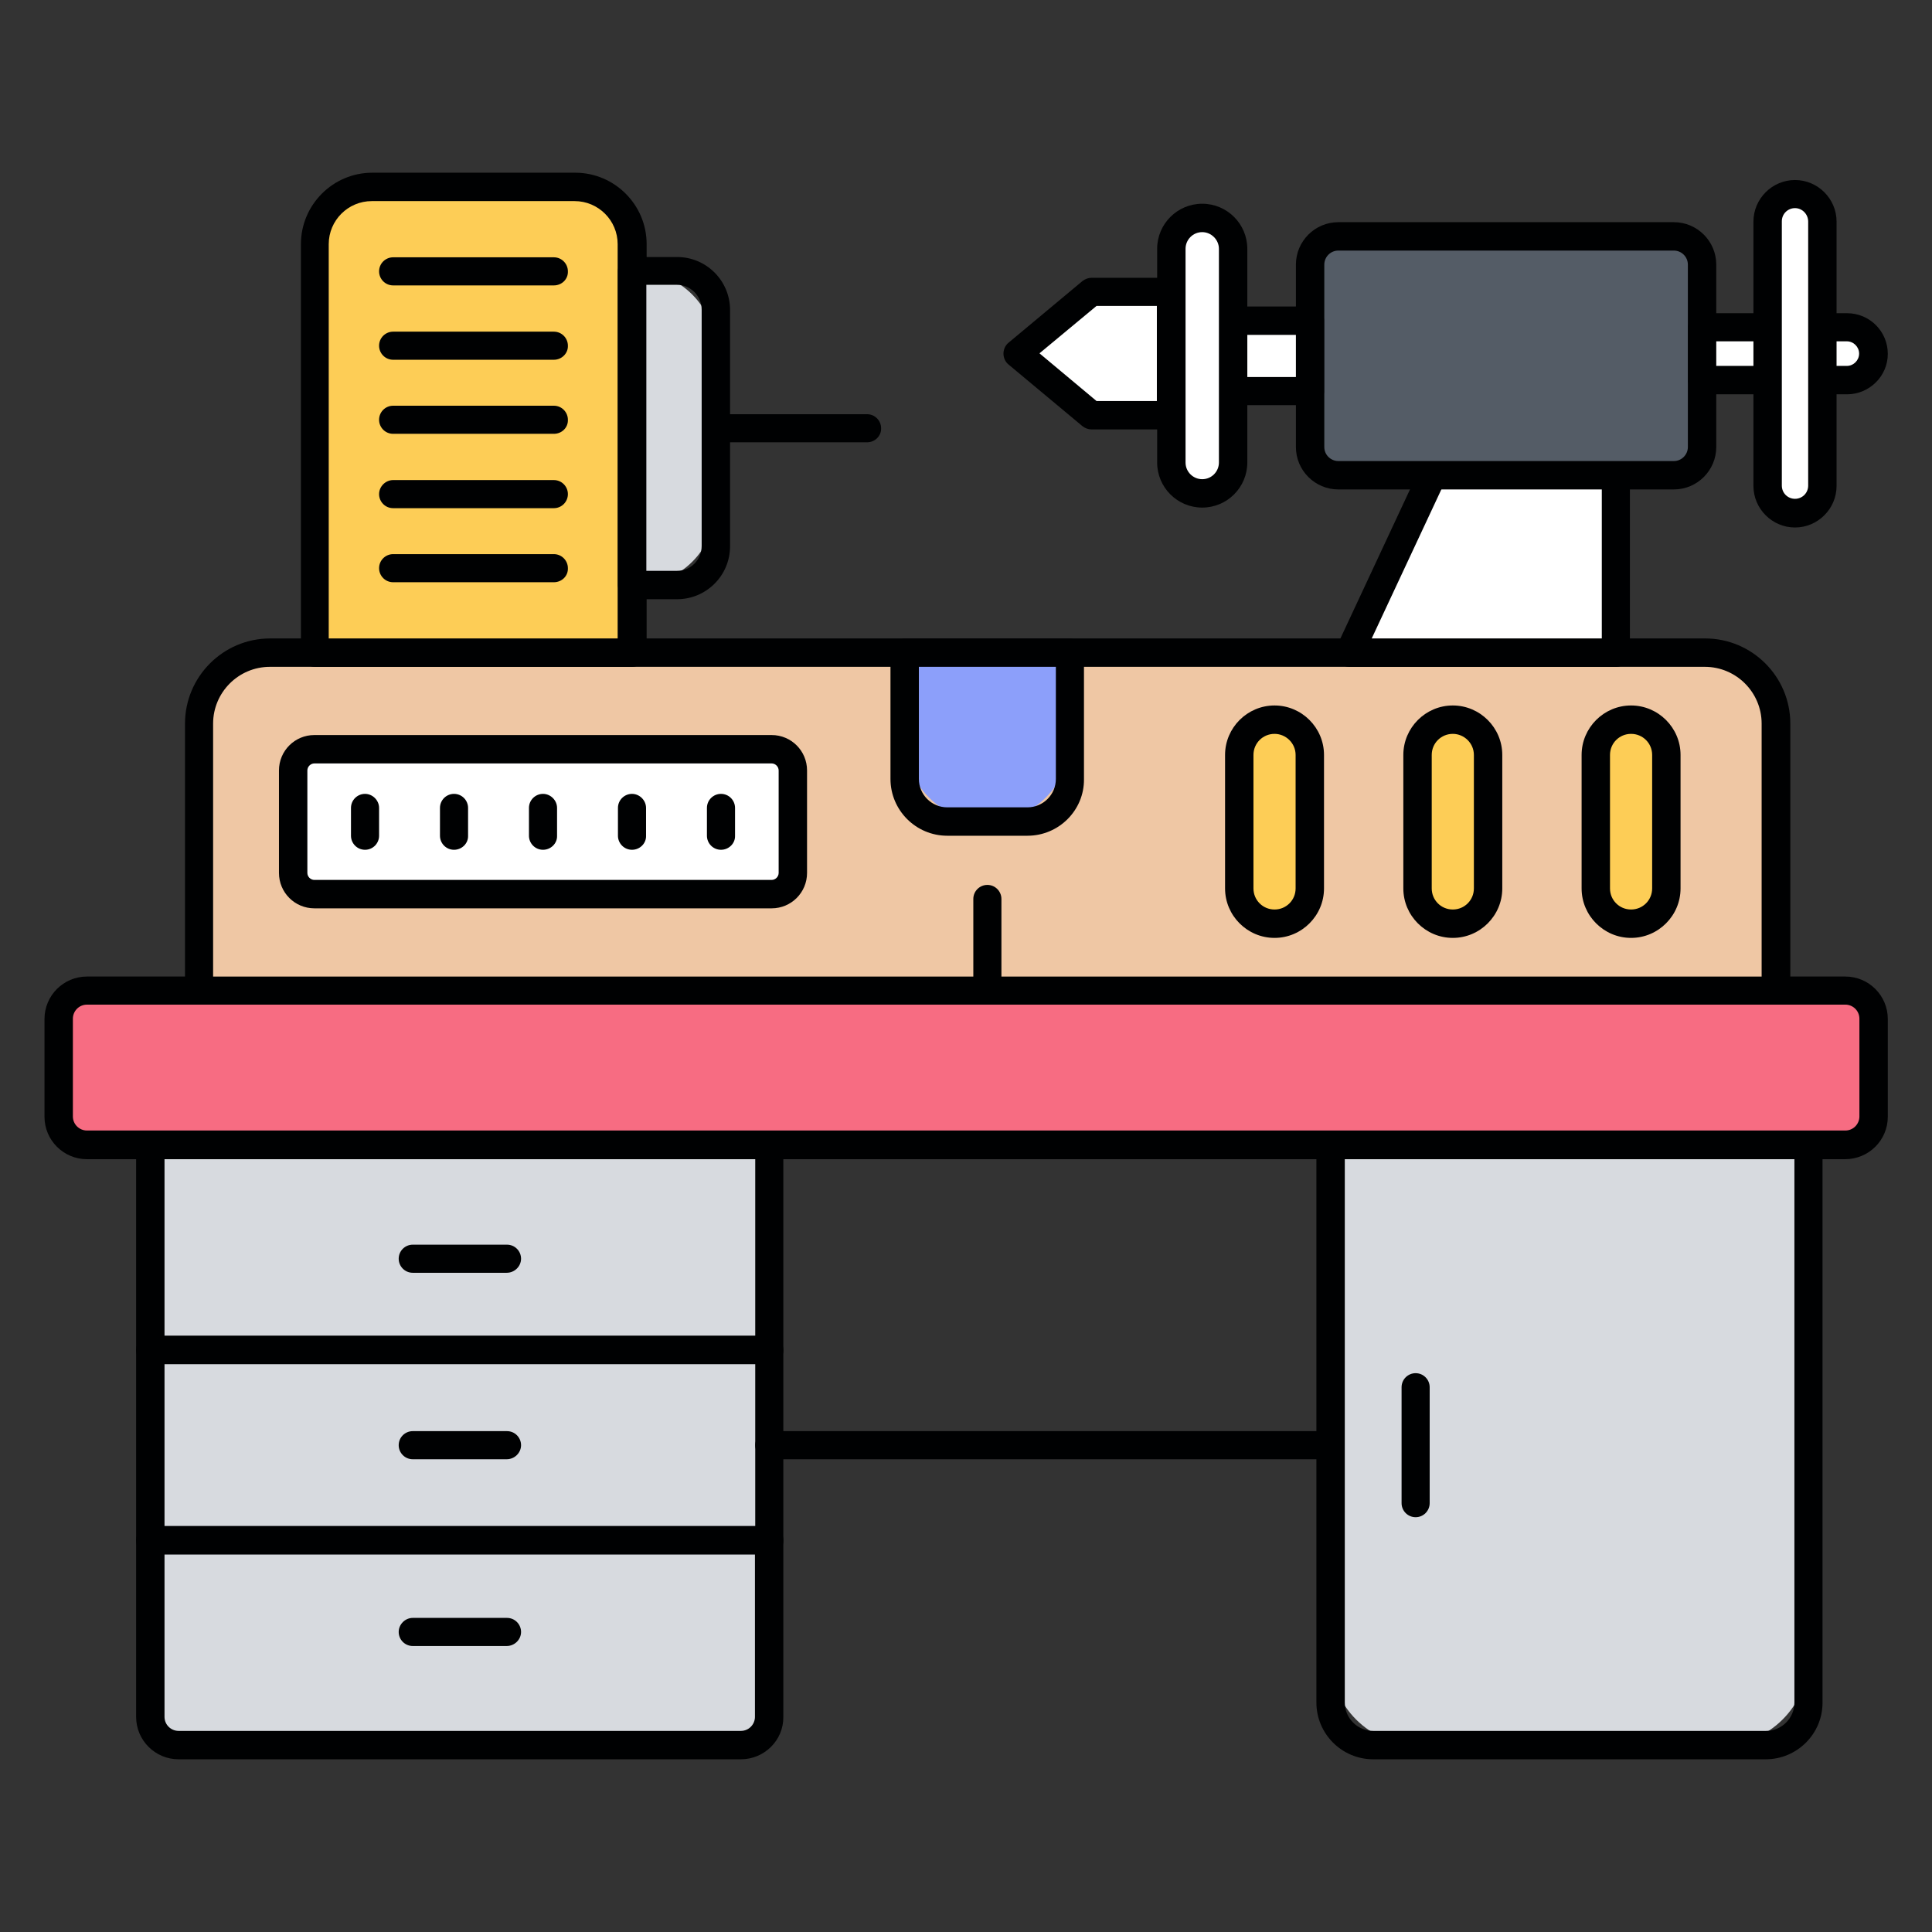 <svg id="Layer_1" enable-background="new 0 0 66 66" viewBox="0 0 66 66" xmlns="http://www.w3.org/2000/svg"><rect x="0" y="0" width="66" height="66" fill="#333333" stroke="none"/><g><g><path d="m58.78 59.62h-10.33c-1.66 0-3-1.34-3-3v-17.5h16.33v17.5c0 1.65-1.35 3-3 3z" fill="#d7dadf"/></g><g><path d="m63.03 39.12h-60.06c-.54 0-.97-.44-.97-.97v-3.34c0-.54.43-.97.97-.97h60.07c.54 0 .97.43.97.97v3.34c-.01.53-.44.97-.98.97z" fill="#f76c82"/></g><g><path d="m63.03 39.6h-60.06c-.8 0-1.45-.65-1.45-1.45v-3.34c0-.8.65-1.45 1.45-1.45h60.07c.8 0 1.45.65 1.45 1.45v3.34c0 .8-.65 1.45-1.46 1.45zm-60.06-5.28c-.27 0-.48.22-.48.48v3.34c0 .27.22.48.48.48h60.07c.27 0 .48-.22.48-.48v-3.34c0-.27-.22-.48-.48-.48z" fill="#000102"/></g><g><g><path d="m5.13 39.12h21.15v7h-21.15z" fill="#d7dadf"/></g><g><path d="m6.1 59.62h19.21c.54 0 .97-.43.97-.97v-6.03h-21.15v6.03c0 .53.44.97.97.97z" fill="#d7dadf"/></g><g><path d="m5.13 46.12h21.15v6.5h-21.15z" fill="#d7dadf"/></g></g><g><g><path d="m26.28 46.6h-21.15c-.27 0-.48-.22-.48-.48v-7c0-.27.22-.48.48-.48h21.15c.27 0 .48.22.48.48v7c.01.26-.21.48-.48.48zm-20.66-.97h20.18v-6.03h-20.18z" fill="#000102"/></g><g><path d="m25.31 60.1h-19.21c-.8 0-1.45-.65-1.45-1.45v-6.03c0-.27.22-.48.48-.48h21.15c.27 0 .48.22.48.48v6.03c.01.8-.65 1.45-1.45 1.45zm-19.69-7v5.55c0 .27.22.48.48.48h19.21c.27 0 .48-.22.48-.48v-5.55z" fill="#000102"/></g><g><path d="m26.28 53.1h-21.15c-.27 0-.48-.22-.48-.48v-6.5c0-.27.22-.48.48-.48h21.15c.27 0 .48.22.48.48v6.5c.01.27-.21.48-.48.48zm-20.66-.97h20.18v-5.53h-20.18z" fill="#000102"/></g></g><g><path d="m17.31 43.48h-3.21c-.27 0-.48-.22-.48-.48 0-.27.22-.48.48-.48h3.22c.27 0 .48.22.48.48s-.22.48-.49.48z" fill="#000102"/></g><g><path d="m17.31 49.85h-3.21c-.27 0-.48-.22-.48-.48 0-.27.22-.48.48-.48h3.22c.27 0 .48.22.48.48s-.22.48-.49.48z" fill="#000102"/></g><g><path d="m17.31 56.23h-3.21c-.27 0-.48-.22-.48-.48s.22-.48.48-.48h3.22c.27 0 .48.22.48.48s-.22.48-.49.48z" fill="#000102"/></g><g><path d="m60.32 60.1h-13.41c-1.07 0-1.94-.87-1.94-1.94v-19.04c0-.27.22-.48.48-.48h16.33c.27 0 .48.22.48.48v19.05c0 1.06-.87 1.93-1.94 1.93zm-14.38-20.5v18.56c0 .53.43.97.97.97h13.42c.53 0 .97-.43.97-.97v-18.56z" fill="#000102"/></g><g><path d="m48.36 51.83c-.27 0-.48-.22-.48-.48v-3.96c0-.27.22-.48.48-.48.27 0 .48.22.48.48v3.96c0 .26-.21.48-.48.48z" fill="#000102"/></g><g><path d="m45.45 49.85h-19.17c-.27 0-.48-.22-.48-.48 0-.27.22-.48.48-.48h19.17c.27 0 .48.22.48.48.01.26-.21.48-.48.48z" fill="#000102"/></g><g><path d="m6.8 33.84h53.86v-9.12c0-1.34-1.08-2.42-2.42-2.42h-49.02c-1.34 0-2.42 1.08-2.42 2.42z" fill="#efc7a4"/></g><g><path d="m60.66 34.32h-53.86c-.27 0-.48-.22-.48-.48v-9.12c0-1.6 1.3-2.91 2.91-2.91h49.02c1.6 0 2.91 1.3 2.91 2.91v9.12c-.01.27-.23.48-.5.48zm-53.37-.96h52.89v-8.64c0-1.07-.87-1.94-1.94-1.94h-49.02c-1.07 0-1.94.87-1.94 1.94v8.64z" fill="#000102"/></g><g><path d="m33.73 28.07c-1.56 0-2.82-1.26-2.82-2.82v-2.95h5.65v2.95c0 1.55-1.27 2.82-2.83 2.82z" fill="#8c9ffa"/></g><g><path d="m35.1 28.55h-2.74c-1.07 0-1.94-.87-1.94-1.94v-4.31c0-.27.22-.48.48-.48h5.65c.27 0 .48.22.48.48v4.32c.01 1.06-.86 1.93-1.93 1.93zm-3.71-5.77v3.83c0 .53.43.97.97.97h2.74c.53 0 .97-.43.97-.97v-3.83z" fill="#000102"/></g><g><path d="m33.73 34.32c-.27 0-.48-.22-.48-.48v-3.13c0-.27.22-.48.48-.48.27 0 .48.22.48.48v3.13c.01.27-.21.48-.48.48z" fill="#000102"/></g><g><path d="m55.72 31.55c-.67 0-1.21-.54-1.21-1.21v-4.56c0-.67.54-1.21 1.21-1.21.67 0 1.21.54 1.21 1.21v4.56c-.01.67-.55 1.21-1.21 1.21z" fill="#fdcd56"/></g><g><path d="m49.63 31.55c-.67 0-1.21-.54-1.21-1.21v-4.56c0-.67.54-1.21 1.21-1.21.67 0 1.21.54 1.21 1.21v4.56c-.01.67-.55 1.21-1.21 1.21z" fill="#fdcd56"/></g><g><path d="m43.53 31.55c-.67 0-1.21-.54-1.21-1.21v-4.56c0-.67.54-1.21 1.21-1.21.67 0 1.21.54 1.21 1.21v4.56c0 .67-.54 1.21-1.21 1.21z" fill="#fdcd56"/></g><g><path d="m55.72 32.04c-.93 0-1.69-.76-1.69-1.69v-4.56c0-.93.76-1.69 1.69-1.69s1.69.76 1.69 1.69v4.56c0 .93-.76 1.69-1.69 1.69zm0-6.97c-.4 0-.72.32-.72.72v4.56c0 .4.32.72.72.72s.72-.32.72-.72v-4.56c0-.4-.32-.72-.72-.72z" fill="#000102"/></g><g><path d="m49.63 32.04c-.93 0-1.69-.76-1.69-1.69v-4.56c0-.93.76-1.69 1.69-1.69s1.69.76 1.69 1.69v4.56c0 .93-.76 1.69-1.69 1.69zm0-6.97c-.4 0-.72.32-.72.72v4.56c0 .4.32.72.72.72s.72-.32.72-.72v-4.56c0-.4-.33-.72-.72-.72z" fill="#000102"/></g><g><path d="m43.54 32.04c-.93 0-1.69-.76-1.69-1.69v-4.56c0-.93.76-1.69 1.69-1.69s1.69.76 1.69 1.69v4.56c0 .93-.76 1.69-1.69 1.69zm0-6.97c-.4 0-.72.32-.72.72v4.56c0 .4.32.72.72.72s.72-.32.72-.72v-4.56c0-.4-.33-.72-.72-.72z" fill="#000102"/></g><g><path d="m25.6 30.54h-14.09c-.82 0-1.49-.67-1.49-1.49v-1.97c0-.82.67-1.49 1.49-1.49h14.09c.82 0 1.49.67 1.49 1.49v1.97c0 .82-.67 1.49-1.49 1.49z" fill="#fff"/><path d="m26.36 31.03h-15.62c-.67 0-1.21-.54-1.21-1.21v-3.5c0-.67.54-1.21 1.21-1.21h15.62c.67 0 1.21.54 1.21 1.21v3.5c0 .67-.54 1.21-1.21 1.21zm-15.62-4.95c-.13 0-.24.11-.24.24v3.5c0 .13.11.24.24.24h15.62c.13 0 .24-.11.24-.24v-3.5c0-.13-.11-.24-.24-.24z" fill="#000102"/></g><g><g><path d="m24.63 29.03c-.27 0-.48-.22-.48-.48v-.95c0-.27.22-.48.48-.48.27 0 .48.22.48.48v.95c.01.26-.21.48-.48.48z" fill="#000102"/></g><g><path d="m21.59 29.03c-.27 0-.48-.22-.48-.48v-.95c0-.27.22-.48.48-.48s.48.22.48.48v.95c.01.26-.21.48-.48.48z" fill="#000102"/></g><g><path d="m18.55 29.03c-.27 0-.48-.22-.48-.48v-.95c0-.27.22-.48.48-.48s.48.22.48.48v.95c.01.26-.21.48-.48.48z" fill="#000102"/></g><g><path d="m15.51 29.03c-.27 0-.48-.22-.48-.48v-.95c0-.27.22-.48.48-.48.27 0 .48.22.48.48v.95c.01.26-.21.48-.48.48z" fill="#000102"/></g><g><path d="m12.47 29.03c-.27 0-.48-.22-.48-.48v-.95c0-.27.22-.48.48-.48s.48.22.48.48v.95c0 .26-.21.48-.48.48z" fill="#000102"/></g></g><g><path d="m55.21 22.3h-9.11l4.18-8.93h4.93z" fill="#fff"/><path d="m55.21 22.78h-9.11c-.17 0-.32-.08-.41-.22s-.1-.32-.03-.47l4.17-8.93c.08-.17.25-.28.44-.28h4.93c.27 0 .48.22.48.48v8.93c.01.27-.2.49-.47.49zm-8.35-.97h7.86v-7.96h-4.14z" fill="#000102"/></g><g><path d="m46.75 16.24h9.4c1.1 0 2-.9 2-2v-4.16c0-1.1-.9-2-2-2h-9.4c-1.1 0-2 .9-2 2v4.16c0 1.1.9 2 2 2z" fill="#545c66"/></g><g><path d="m57.18 16.72h-11.46c-.8 0-1.45-.65-1.45-1.45v-6.23c0-.8.65-1.45 1.45-1.45h11.46c.8 0 1.45.65 1.45 1.45v6.23c0 .8-.65 1.45-1.45 1.45zm-11.46-8.16c-.27 0-.48.22-.48.48v6.23c0 .27.22.48.48.48h11.46c.27 0 .48-.22.48-.48v-6.23c0-.27-.22-.48-.48-.48z" fill="#000102"/></g><g><path d="m63.1 12.98h-4.95v-1.81h4.95c.5 0 .9.4.9.9 0 .51-.4.91-.9.91z" fill="#fff"/><path d="m63.1 13.47h-4.95c-.27 0-.48-.22-.48-.48v-1.81c0-.27.22-.48.48-.48h4.95c.77 0 1.39.62 1.39 1.39 0 .76-.63 1.38-1.39 1.38zm-4.47-.97h4.46c.23 0 .42-.19.42-.42s-.19-.42-.42-.42h-4.46z" fill="#000102"/></g><g><path d="m61.32 17.53c-.52 0-.94-.42-.94-.94v-9.02c0-.52.42-.94.94-.94.52 0 .94.42.94.94v9.03c0 .51-.42.93-.94.93z" fill="#fff"/><path d="m61.32 18.02c-.78 0-1.42-.64-1.42-1.42v-9.03c0-.78.64-1.42 1.42-1.42s1.42.64 1.42 1.42v9.03c0 .78-.64 1.42-1.42 1.42zm0-10.91c-.25 0-.45.2-.45.45v9.03c0 .25.2.45.45.45s.45-.2.45-.45v-9.02c0-.25-.2-.46-.45-.46z" fill="#000102"/></g><g><path d="m42.12 10.95h2.63v2.41h-2.63z" fill="#fff"/><path d="m44.75 13.84h-2.63c-.27 0-.48-.22-.48-.48v-2.41c0-.27.22-.48.48-.48h2.63c.27 0 .48.22.48.48v2.41c.01.27-.21.48-.48.48zm-2.14-.96h1.66v-1.44h-1.66z" fill="#000102"/></g><g><path d="m41.07 16.86c-.58 0-1.06-.47-1.06-1.06v-7.3c0-.58.47-1.06 1.06-1.06.58 0 1.06.47 1.06 1.06v7.3c-.01.59-.48 1.06-1.06 1.06z" fill="#fff"/><path d="m41.07 17.34c-.85 0-1.54-.69-1.54-1.54v-7.3c0-.85.69-1.54 1.54-1.54s1.54.69 1.54 1.54v7.3c0 .85-.69 1.54-1.54 1.54zm0-9.41c-.32 0-.57.26-.57.57v7.3c0 .32.26.57.57.57.32 0 .57-.26.57-.57v-7.3c0-.31-.26-.57-.57-.57z" fill="#000102"/></g><g><path d="m40.01 9.97v4.22h-2.72l-2.53-2.11 2.53-2.11z" fill="#fff"/><path d="m40.01 14.67h-2.72c-.11 0-.22-.04-.31-.11l-2.53-2.11c-.11-.09-.17-.23-.17-.37s.06-.28.17-.37l2.53-2.11c.09-.07.2-.11.31-.11h2.72c.27 0 .48.22.48.48v4.22c0 .27-.21.48-.48.48zm-2.55-.97h2.06v-3.25h-2.06l-1.95 1.62z" fill="#000102"/></g><g><path d="m21.59 22.3h-10.83v-13.96c0-1.08.87-1.95 1.95-1.95h6.93c1.08 0 1.95.87 1.95 1.95z" fill="#fdcd56"/></g><g><path d="m21.59 22.78h-10.83c-.27 0-.48-.22-.48-.48v-13.96c0-1.34 1.09-2.44 2.44-2.44h6.93c1.34 0 2.44 1.09 2.44 2.44v13.96c-.01.26-.23.48-.5.48zm-10.35-.97h9.86v-13.47c0-.81-.66-1.47-1.47-1.47h-6.93c-.81 0-1.47.66-1.47 1.47v13.47z" fill="#000102"/></g><g><path d="m21.71 19.99h-.12v-10.73h.12c1.52 0 2.74 1.23 2.74 2.74v5.24c.01 1.52-1.22 2.75-2.74 2.75z" fill="#d7dadf"/></g><g><path d="m23.13 20.47h-1.54c-.27 0-.48-.22-.48-.48v-10.73c0-.27.22-.48.48-.48h1.54c1 0 1.81.81 1.81 1.81v8.07c0 1-.81 1.81-1.81 1.81zm-1.05-.97h1.05c.47 0 .84-.38.84-.85v-8.07c0-.47-.38-.85-.84-.85h-1.05z" fill="#000102"/></g><g><path d="m29.62 15.11h-5.16c-.27 0-.48-.22-.48-.48 0-.27.22-.48.48-.48h5.16c.27 0 .48.22.48.48.01.26-.21.48-.48.48z" fill="#000102"/></g><g><g><path d="m18.92 9.75h-5.49c-.27 0-.48-.22-.48-.48 0-.27.22-.48.48-.48h5.49c.27 0 .48.22.48.48.01.27-.21.48-.48.48z" fill="#000102"/></g><g><path d="m18.92 12.29h-5.49c-.27 0-.48-.22-.48-.48 0-.27.22-.48.48-.48h5.49c.27 0 .48.22.48.48.01.26-.21.48-.48.48z" fill="#000102"/></g><g><path d="m18.92 14.82h-5.49c-.27 0-.48-.22-.48-.48 0-.27.22-.48.48-.48h5.49c.27 0 .48.22.48.48.01.27-.21.48-.48.48z" fill="#000102"/></g><g><path d="m18.92 17.36h-5.49c-.27 0-.48-.22-.48-.48s.22-.48.48-.48h5.49c.27 0 .48.22.48.48s-.21.48-.48.48z" fill="#000102"/></g><g><path d="m18.92 19.89h-5.49c-.27 0-.48-.22-.48-.48 0-.27.22-.48.48-.48h5.49c.27 0 .48.22.48.48.01.27-.21.48-.48.48z" fill="#000102"/></g></g></g></svg>